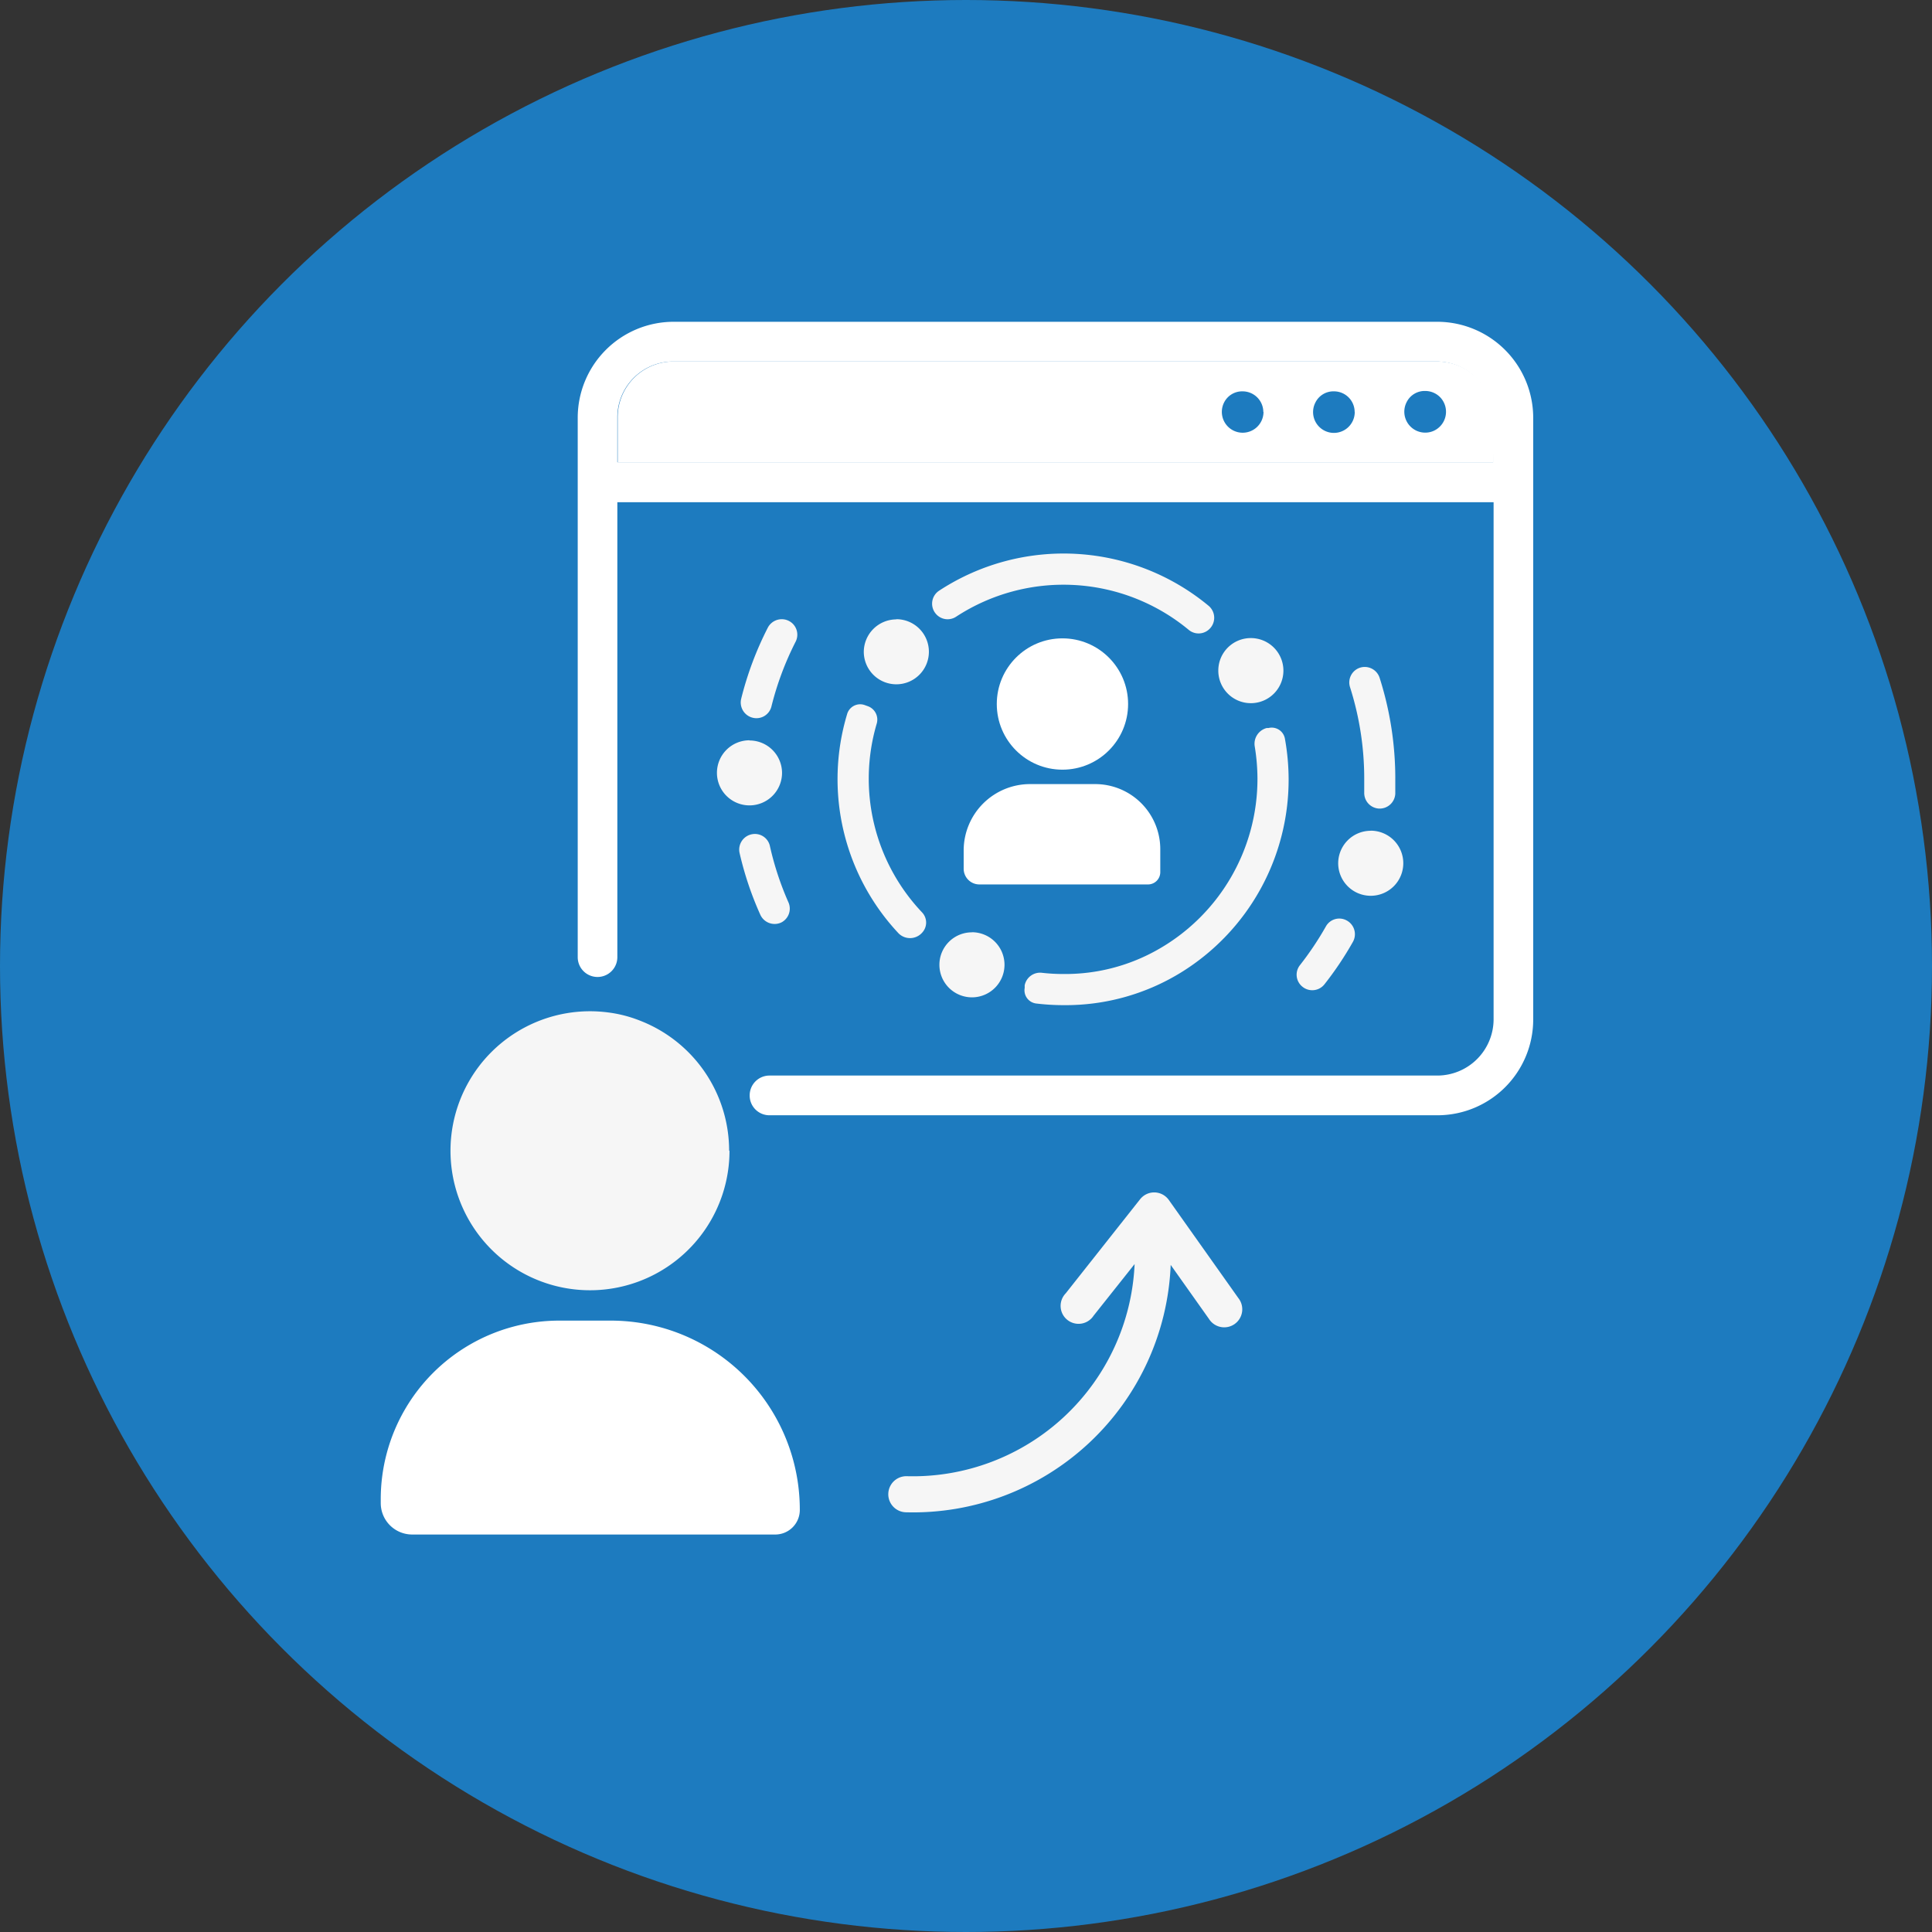 <svg xmlns="http://www.w3.org/2000/svg" viewBox="0 0 207.74 207.74"><rect x="0" y="0" width="207.74" height="207.74" fill="#333333" stroke="none"/><defs><style>.cls-1{fill:#1d7bbf;}.cls-2{fill:#fff;}.cls-3,.cls-4{fill:#f6f6f6;}.cls-4{fill-rule:evenodd;}</style></defs><g id="Capa_2" data-name="Capa 2"><g id="Capa_1-2" data-name="Capa 1"><circle class="cls-1" cx="103.87" cy="103.87" r="103.87"></circle><circle class="cls-2" cx="114.24" cy="75.7" r="7.06"></circle><path class="cls-2" d="M110.76,84.31h7a7,7,0,0,1,7,7v2.47a1.32,1.32,0,0,1-1.32,1.32H105.31a1.69,1.69,0,0,1-1.69-1.69v-2A7.14,7.14,0,0,1,110.76,84.31Z"></path><path class="cls-3" d="M114.4,108.08a24.83,24.83,0,0,1-3-.18,1.43,1.43,0,0,1-1.22-1.67l0-.28a1.69,1.69,0,0,1,1.85-1.35,19.7,19.7,0,0,0,2.3.13h0a20.16,20.16,0,0,0,10-2.53,21.09,21.09,0,0,0,10.88-18.5,21.72,21.72,0,0,0-.29-3.42,1.75,1.75,0,0,1,1.29-2l.19,0a1.44,1.44,0,0,1,1.76,1.14,24.86,24.86,0,0,1,.4,4.31A24.35,24.35,0,0,1,127,104.56a23.66,23.66,0,0,1-12.59,3.52Z"></path><path class="cls-3" d="M140,106.06h0a1.65,1.65,0,0,1-.23-2.27,33.48,33.48,0,0,0,2.8-4.18,1.65,1.65,0,0,1,2.19-.66h0a1.68,1.68,0,0,1,.71,2.33,35.76,35.76,0,0,1-3.05,4.55A1.67,1.67,0,0,1,140,106.06Z"></path><path class="cls-3" d="M96.62,100.36a24.24,24.24,0,0,1-5.54-23.55,1.46,1.46,0,0,1,1.89-1l.36.13a1.53,1.53,0,0,1,.94,1.87,20.89,20.89,0,0,0,4.88,20.3,1.59,1.59,0,0,1,0,2.18h0A1.74,1.74,0,0,1,96.62,100.36Z"></path><path class="cls-3" d="M81.75,98.35a35.36,35.36,0,0,1-2.23-6.65,1.68,1.68,0,0,1,1.35-2h0a1.65,1.65,0,0,1,1.91,1.25,32.43,32.43,0,0,0,2,6.08,1.67,1.67,0,0,1-.77,2.16h0A1.69,1.69,0,0,1,81.75,98.35Z"></path><path class="cls-3" d="M148.23,86.94h0a1.68,1.68,0,0,1-1.54-1.73c0-.5,0-1,0-1.45a32.37,32.37,0,0,0-1.53-9.88,1.67,1.67,0,0,1,1-2.06h0a1.68,1.68,0,0,1,2.19,1.08,35.6,35.6,0,0,1,1.68,10.86c0,.51,0,1,0,1.57A1.68,1.68,0,0,1,148.23,86.94Z"></path><path class="cls-3" d="M81,77.19h0a1.69,1.69,0,0,1-1.3-2.07,35.6,35.6,0,0,1,2.85-7.61,1.69,1.69,0,0,1,2.34-.71h0a1.66,1.66,0,0,1,.66,2.2,32.7,32.7,0,0,0-2.61,7A1.66,1.66,0,0,1,81,77.19Z"></path><path class="cls-3" d="M127.81,67.72a21.1,21.1,0,0,0-25-1.41,1.66,1.66,0,0,1-2.23-.37h0a1.67,1.67,0,0,1,.39-2.42,24.43,24.43,0,0,1,29,1.63,1.68,1.68,0,0,1,.11,2.45h0A1.66,1.66,0,0,1,127.81,67.72Z"></path><path class="cls-4" d="M96.37,66.6a3.51,3.51,0,0,0-3.49,3.49v0a3.5,3.5,0,1,0,3.49-3.51Zm-15.77,13a3.5,3.5,0,1,0,3.49,3.5A3.5,3.5,0,0,0,80.6,79.62Zm23.89,20.65a3.49,3.49,0,0,0-3.48,3.5h0a3.5,3.5,0,1,0,3.48-3.51Zm42.89-10.92a3.5,3.5,0,0,0-3.49,3.5h0a3.5,3.5,0,1,0,3.49-3.51ZM134.49,68.61h0A3.49,3.49,0,0,0,131,72.1v.06a3.5,3.5,0,1,0,3.5-3.55Z"></path><path class="cls-2" d="M154.55,34.6H72.42a10.32,10.32,0,0,0-10.3,10.32v58a2.13,2.13,0,0,0,4.26,0V54H160.6v55.65a6.06,6.06,0,0,1-6,6H82.74a2.13,2.13,0,0,0-2.13,2.13,2.12,2.12,0,0,0,2.13,2.14h71.81a10.3,10.3,0,0,0,10.31-10.31V44.92A10.33,10.33,0,0,0,154.55,34.6Zm6,15.1H66.38V44.92a6,6,0,0,1,6-6.05h82.13a6.06,6.06,0,0,1,6,6.05Z"></path><path class="cls-2" d="M154.55,38.87H72.42a6,6,0,0,0-6,6.05V49.7H160.6V44.92A6.06,6.06,0,0,0,154.55,38.87Zm-18.69,5.41a2.24,2.24,0,1,1-4.24-1,2.17,2.17,0,0,1,2-1.2h0a2.23,2.23,0,0,1,2.22,2.22Zm9.81,0a2.24,2.24,0,1,1-4.23-1,2.16,2.16,0,0,1,2-1.2h0a2.22,2.22,0,0,1,2.22,2.22Zm8.36,2.1a2.25,2.25,0,0,1-2.77-3.16,2.16,2.16,0,0,1,2-1.18h0a2.24,2.24,0,0,1,1.57.65,2.25,2.25,0,0,1-.8,3.69Z"></path><path class="cls-3" d="M78.44,123.72a15,15,0,1,1-13-14.85,14,14,0,0,1,3.36.87,15,15,0,0,1,9.6,14Z"></path><path class="cls-2" d="M60.14,142h5.5A20.33,20.33,0,0,1,86,162.32v0A2.64,2.64,0,0,1,83.32,165h-39a3.38,3.38,0,0,1-3.38-3.38v-.39A19.2,19.2,0,0,1,60.14,142Z"></path><path class="cls-3" d="M97.4,162.61a1.94,1.94,0,0,1,.11-3.88h0A23.87,23.87,0,0,0,122,135.92l-4.41,5.55a1.93,1.93,0,1,1-3-2.4l8-10.12a2.07,2.07,0,0,1,.4-.38,1.93,1.93,0,0,1,2.69.46l7.47,10.54a1.94,1.94,0,1,1-3.16,2.24l-4.11-5.8A27.73,27.73,0,0,1,97.4,162.61Z"></path></g></g></svg>